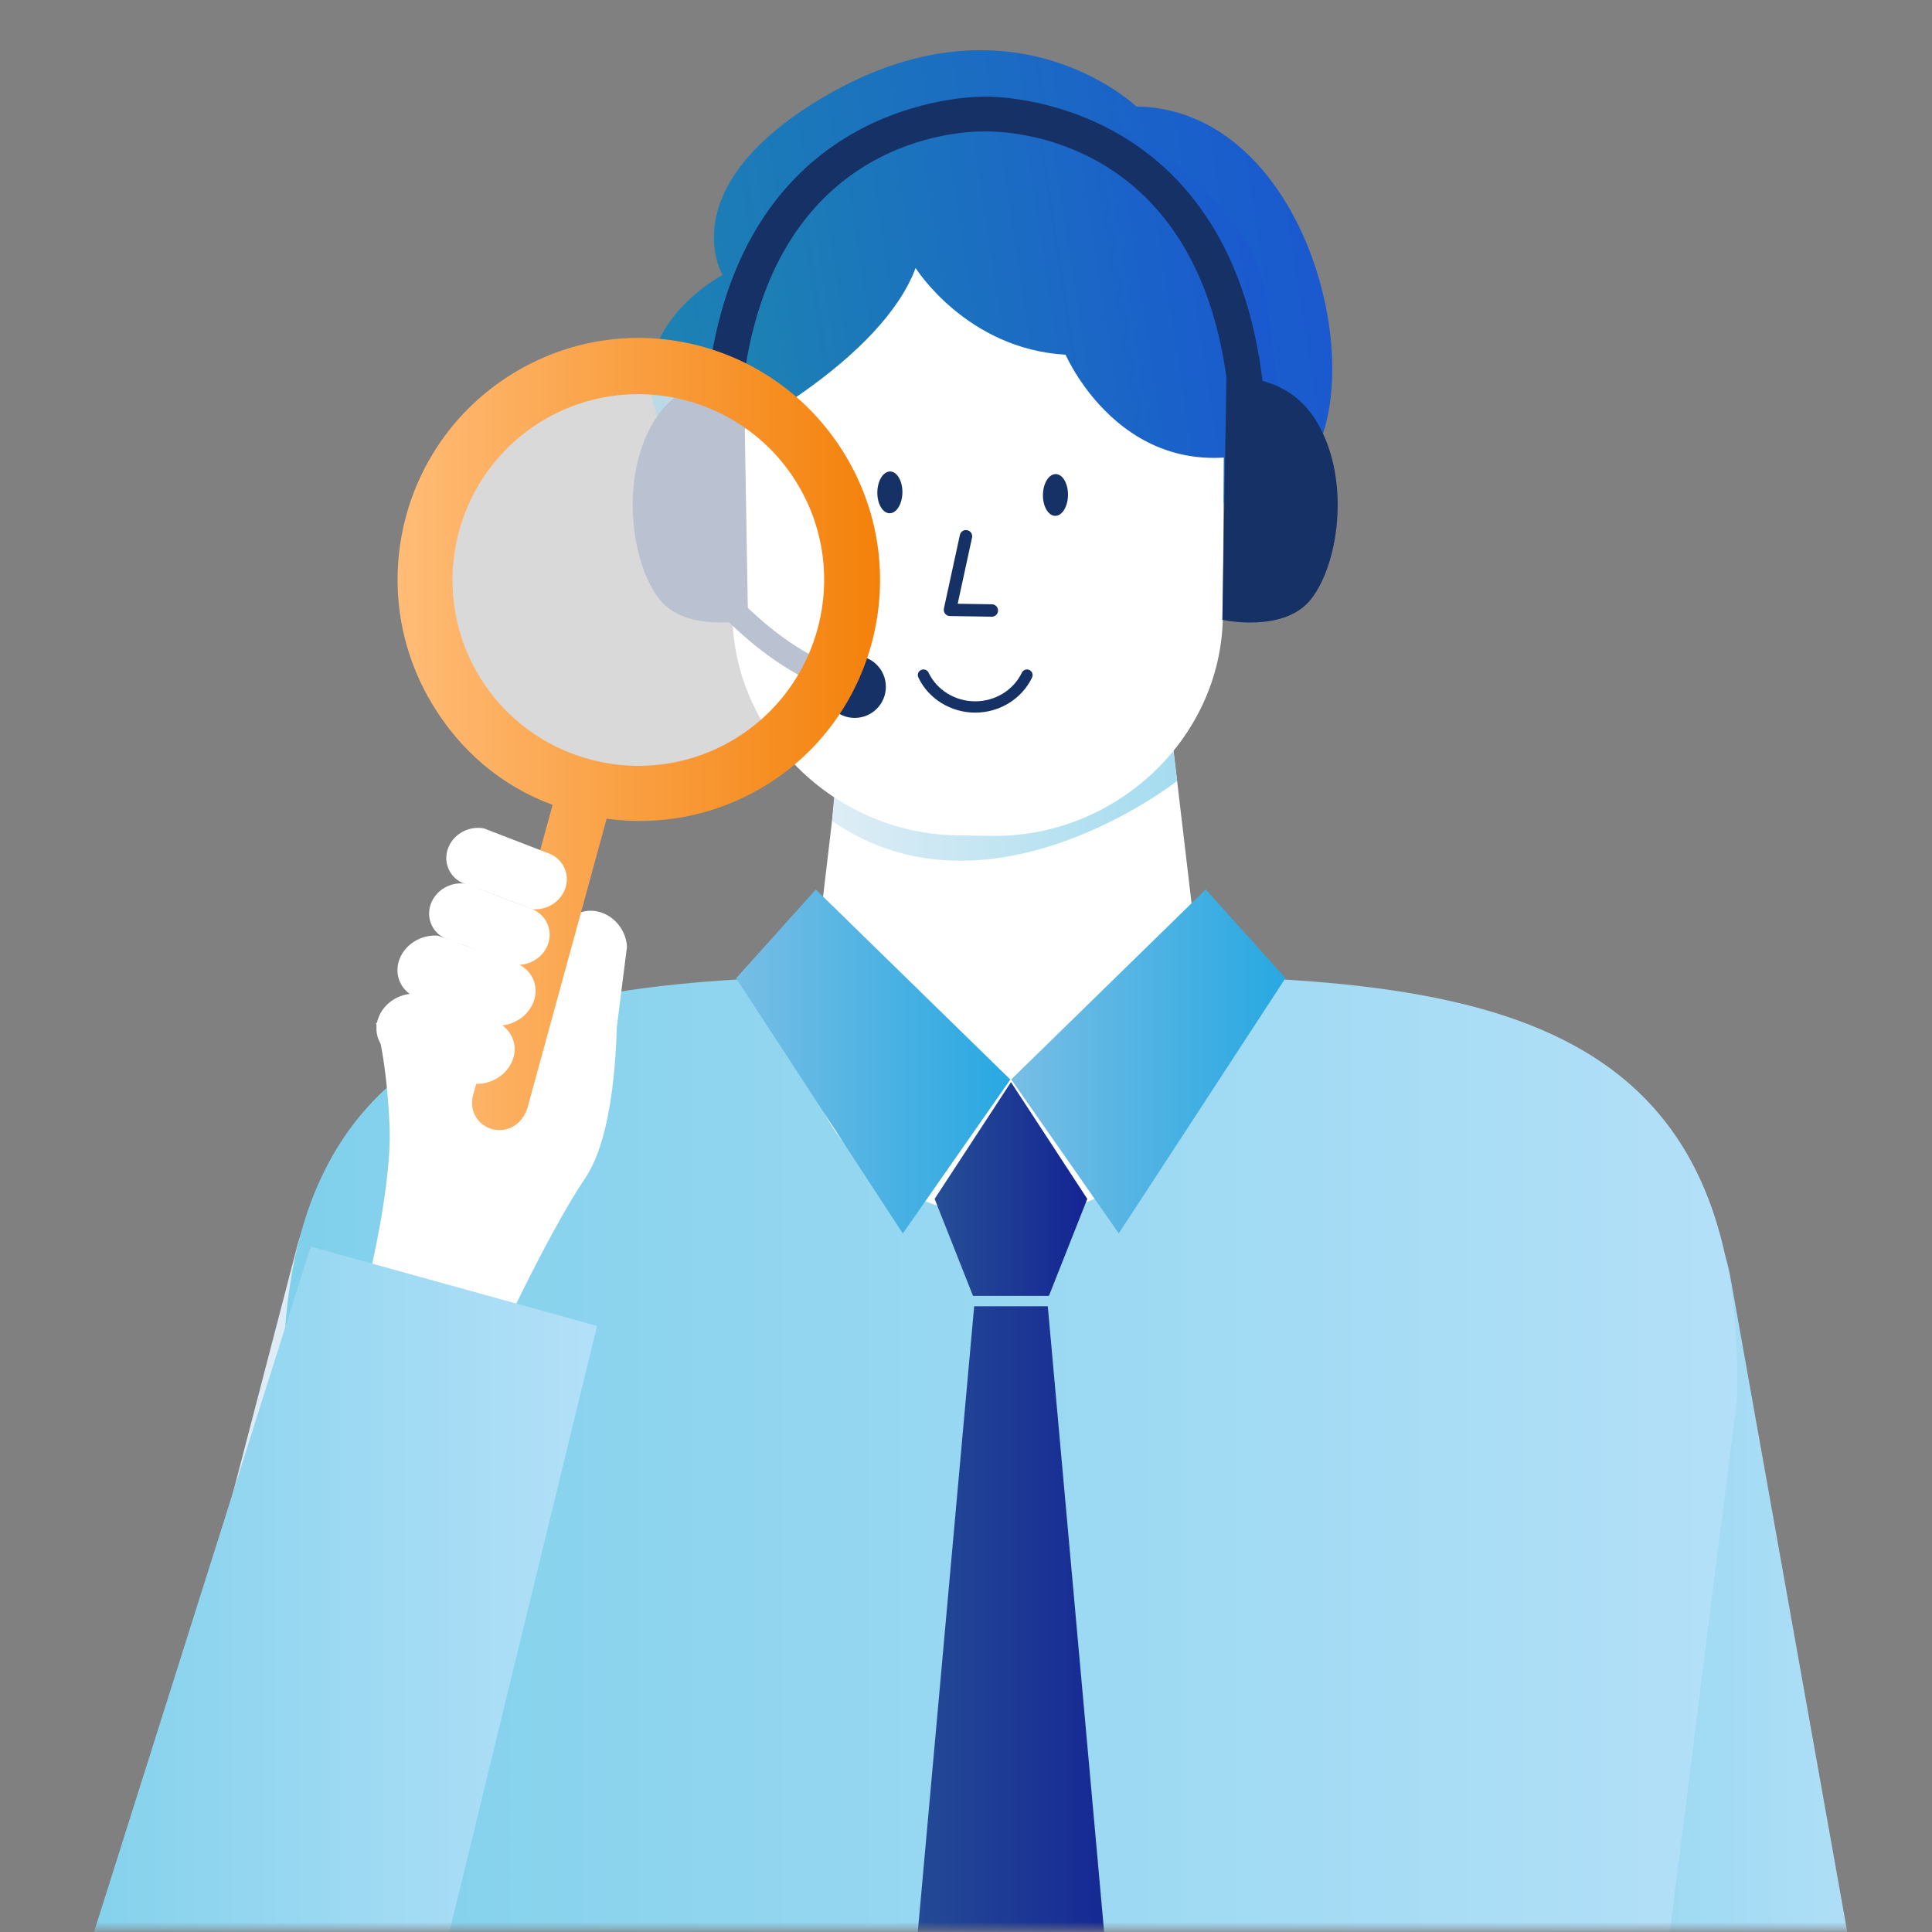 <svg width="292" height="292" viewBox="0 0 292 292" fill="none" xmlns="http://www.w3.org/2000/svg">
<rect x="0" y="0" width="292" height="292" fill="#808080" stroke="none"/>
<mask id="mask0_3795_4379" style="mask-type:luminance" maskUnits="userSpaceOnUse" x="0" y="0" width="292" height="292">
<path d="M291.118 0.914H0.448V291.583H291.118V0.914Z" fill="white"/>
</mask>
<g mask="url(#mask0_3795_4379)">
<path d="M287.166 336.666L234.648 347.912L200.159 205.522C196.538 188.607 207.316 171.956 224.23 168.335C241.144 164.714 257.796 175.491 261.417 192.405L287.166 336.666Z" fill="url(#paint0_linear_3795_4379)"/>
<path d="M8.073 329.854L59.553 345.161L105.044 205.895C109.976 189.31 100.529 171.874 83.949 166.943C67.365 162.011 49.929 171.458 44.997 188.038L8.073 329.854Z" fill="url(#paint1_linear_3795_4379)"/>
<path d="M152.698 147.316C91.186 147.316 41.706 146.321 42.84 210.683C42.849 211.118 42.883 211.558 42.935 211.989L61.299 357.508C61.993 362.99 66.365 367.079 71.531 367.079H233.864C239.035 367.079 243.407 362.99 244.096 357.508L262.46 211.989C262.512 211.558 262.546 211.118 262.555 210.683C263.689 146.321 214.204 147.316 152.698 147.316Z" fill="url(#paint2_linear_3795_4379)"/>
<path d="M152.186 183.872C134.96 183.872 121.212 171.262 121.963 156.156L127.742 107.188H176.629L182.408 156.156C183.159 171.262 169.411 183.872 152.186 183.872Z" fill="white"/>
<path d="M182.231 134.424L152.836 163.144L169.091 186.416L194.281 147.837L182.231 134.424Z" fill="url(#paint3_linear_3795_4379)"/>
<path d="M123.303 134.439L152.698 163.159L136.448 186.431L111.258 147.852L123.303 134.439Z" fill="url(#paint4_linear_3795_4379)"/>
<path d="M147.058 195.855H158.533L164.331 181.198L152.855 163.643L152.798 163.547L152.736 163.643L141.26 181.198L147.058 195.855Z" fill="url(#paint5_linear_3795_4379)"/>
<path d="M153.205 363.727L170.616 333.5L158.361 197.433H147.235L134.975 333.5L152.387 363.727V365.152L152.798 364.439L153.205 365.152V363.727Z" fill="url(#paint6_linear_3795_4379)"/>
<path d="M177.907 118.027C177.907 118.027 149.397 140.529 125.757 124.069L127.842 99.797L175.625 99.515L177.902 118.027H177.907Z" fill="url(#paint7_linear_3795_4379)"/>
<path d="M171.731 16.092C171.731 16.092 152.205 -2.692 122.987 15.571C101.624 28.922 109.206 41.55 109.206 41.55C109.206 41.55 89.23 52.112 103.241 69.472C117.252 86.831 193.118 82.717 199.499 66.793C205.88 50.868 195.62 16.465 171.736 16.092H171.731Z" fill="url(#paint8_linear_3795_4379)"/>
<path d="M111.674 53.495C112.502 33.681 128.971 18.02 148.919 18.336C168.866 18.647 184.838 34.81 185.048 54.642L184.819 93.288C184.532 111.834 168.402 126.625 149.856 126.333L144.613 126.252C126.068 125.965 110.411 110.676 110.698 92.131L111.674 53.495Z" fill="white"/>
<path d="M150.047 93.197C149.995 93.206 149.942 93.206 149.89 93.206L143.566 93.106C143.284 93.106 143.02 92.972 142.843 92.752C142.667 92.532 142.604 92.245 142.662 91.967L145.077 80.85C145.187 80.343 145.68 80.023 146.197 80.133C146.704 80.243 147.024 80.74 146.914 81.252L144.743 91.25L149.918 91.331C150.44 91.341 150.851 91.766 150.842 92.283C150.837 92.747 150.492 93.13 150.047 93.197Z" fill="#163165"/>
<path d="M161.416 74.839C161.443 73.095 160.617 71.669 159.571 71.653C158.525 71.636 157.655 73.036 157.628 74.78C157.601 76.523 158.427 77.95 159.473 77.966C160.519 77.982 161.389 76.582 161.416 74.839Z" fill="#163165"/>
<path d="M136.388 74.447C136.415 72.704 135.589 71.277 134.543 71.261C133.497 71.245 132.627 72.645 132.6 74.388C132.573 76.132 133.399 77.558 134.445 77.574C135.491 77.591 136.361 76.19 136.388 74.447Z" fill="#163165"/>
<path d="M111.148 65.582C111.148 65.582 133.229 54.36 138.385 40.507C138.385 40.507 146.048 52.748 161.054 53.609C161.054 53.609 170.865 76.403 194.496 66.879C194.496 66.879 193.544 62.707 191.678 46.515C189.813 30.323 169.985 15.489 152.267 15.982C134.549 16.475 103.179 25.181 111.148 65.578V65.582Z" fill="url(#paint9_linear_3795_4379)"/>
<path d="M147.393 107.705C151.076 107.705 154.448 105.624 155.984 102.4C156.185 101.974 156.008 101.462 155.582 101.262C155.156 101.061 154.644 101.238 154.444 101.663C153.19 104.294 150.421 105.997 147.393 105.997C144.365 105.997 141.595 104.299 140.342 101.663C140.141 101.238 139.629 101.056 139.203 101.262C138.778 101.462 138.596 101.974 138.801 102.4C140.337 105.624 143.709 107.705 147.393 107.705Z" fill="#163165"/>
<path d="M98.438 64.348C100.758 60.115 104.131 58.316 106.982 57.579C111.899 16.953 143.418 14.691 148.569 14.6C148.632 14.6 148.742 14.6 148.899 14.6C149.052 14.6 149.167 14.6 149.229 14.6C154.381 14.691 185.9 16.953 190.817 57.579C193.673 58.311 197.041 60.115 199.361 64.348C204.13 73.054 202.24 85.381 198.141 90.566C194.046 95.752 184.742 93.68 184.742 93.68L185.364 57.216C185.364 57.216 185.374 57.216 185.383 57.216C180.471 20.723 152.53 19.837 149.057 19.866C149.024 19.871 148.966 19.866 148.899 19.866C148.832 19.866 148.775 19.866 148.742 19.866C145.269 19.828 117.328 20.713 112.416 57.211C112.425 57.211 112.435 57.211 112.435 57.211L113.057 93.676C113.057 93.676 103.753 95.747 99.658 90.562C95.563 85.376 93.669 73.049 98.438 64.343V64.348Z" fill="#163165"/>
<path d="M105.121 88.409L107.938 86.309C108.02 86.419 115.52 96.335 125.776 100.564C126.632 99.66 127.838 99.091 129.182 99.091C131.779 99.091 133.889 101.195 133.889 103.798C133.889 106.395 131.784 108.505 129.182 108.505C126.594 108.505 124.504 106.419 124.48 103.836C113.301 99.258 105.475 88.887 105.116 88.409H105.121Z" fill="#163165"/>
<path d="M87.661 158.784C85.604 158.296 84.002 156.612 83.475 154.622L84.934 143.08C84.973 142.774 84.973 142.472 84.958 142.171L85.193 140.31C86.059 138.344 88.144 137.244 90.407 137.78C92.851 138.359 94.645 140.631 94.76 143.094L93.263 154.914C92.909 157.703 90.397 159.439 87.656 158.789L87.661 158.784Z" fill="white"/>
<path d="M56.827 154.622C56.827 154.622 58.496 160.291 58.883 170.365C59.271 180.439 54.684 197.635 54.684 197.635L74.459 204.505C74.459 204.505 82.672 186.595 88.474 178.014C94.277 169.432 93.196 147.715 93.196 147.715L56.827 154.617V154.622Z" fill="white"/>
<path opacity="0.7" d="M96.707 121.09C115.242 121.09 130.268 106.065 130.268 87.529C130.268 68.994 115.242 53.968 96.707 53.968C78.171 53.968 63.145 68.994 63.145 87.529C63.145 106.065 78.171 121.09 96.707 121.09Z" fill="white"/>
<path d="M74.42 170.671C75.549 170.958 76.692 170.762 77.616 170.216C78.539 169.671 79.271 168.767 79.692 167.552L91.689 123.74C99.562 124.821 107.838 123.376 115.209 119.014C132.435 108.825 138.18 86.424 127.914 69.065C117.644 51.705 95.382 45.874 78.022 56.144C60.663 66.415 54.913 88.811 65.183 106.175C69.546 113.551 75.961 118.875 83.519 121.645L71.522 165.457C70.818 167.791 72.182 170.087 74.425 170.666L74.42 170.671ZM110.78 111.843C97.448 119.731 80.184 115.302 72.296 101.965C64.408 88.634 68.838 71.37 82.174 63.482C95.506 55.594 112.77 60.024 120.658 73.36C128.541 86.687 124.116 103.955 110.78 111.843Z" fill="url(#paint10_linear_3795_4379)"/>
<path d="M57.396 153.355C58.324 151.456 60.319 150.26 62.376 150.184L73.315 154.144C73.602 154.25 73.899 154.317 74.195 154.369L75.961 155.005C77.688 156.283 78.305 158.555 77.286 160.65C76.186 162.908 73.574 164.156 71.144 163.73L59.941 159.679C57.295 158.722 56.157 155.89 57.391 153.36L57.396 153.355Z" fill="white"/>
<path d="M75.846 144.811L78.19 145.658C80.62 146.715 81.643 149.408 80.457 151.843C79.529 153.742 77.534 154.938 75.477 155.014L64.538 151.053C64.251 150.948 63.954 150.881 63.653 150.829L61.888 150.192C60.161 148.915 59.544 146.643 60.562 144.548C61.586 142.448 63.92 141.228 66.197 141.415L74.961 144.586C75.248 144.691 75.544 144.758 75.846 144.811Z" fill="white"/>
<path d="M82.667 143.075C81.806 144.946 79.787 146.003 77.807 145.812L70.134 142.851C69.881 142.755 69.623 142.688 69.364 142.64L67.312 141.851C65.183 140.875 64.255 138.445 65.255 136.278C66.183 134.269 68.441 133.183 70.56 133.599L80.366 137.383C82.681 138.278 83.71 140.827 82.672 143.085L82.667 143.075Z" fill="white"/>
<path d="M85.265 134.685C84.404 136.555 82.385 137.612 80.404 137.421L72.732 134.46C72.478 134.364 72.22 134.297 71.962 134.25L69.91 133.46C67.781 132.484 66.853 130.054 67.853 127.887C68.781 125.878 71.038 124.793 73.157 125.209L82.964 128.992C85.279 129.887 86.307 132.437 85.269 134.694L85.265 134.685Z" fill="white"/>
<path d="M90.234 200.399L46.963 188.411L6.906 315.093L6.973 315.112C4.686 323.225 6.231 332.284 11.933 339.345C21.276 350.911 38.224 352.715 49.79 343.373C55.105 339.077 58.352 333.174 59.41 326.927L90.234 200.399Z" fill="url(#paint11_linear_3795_4379)"/>
</g>
<defs>
<linearGradient id="paint0_linear_3795_4379" x1="287.167" y1="257.761" x2="199.452" y2="257.761" gradientUnits="userSpaceOnUse">
<stop stop-color="#B3E0F8"/>
<stop offset="1" stop-color="#80D0EB"/>
</linearGradient>
<linearGradient id="paint1_linear_3795_4379" x1="58.389" y1="254.258" x2="48.843" y2="336.142" gradientUnits="userSpaceOnUse">
<stop stop-color="#DEEDF5"/>
<stop offset="1" stop-color="#A4DCEF"/>
</linearGradient>
<linearGradient id="paint2_linear_3795_4379" x1="262.576" y1="257.182" x2="42.804" y2="257.182" gradientUnits="userSpaceOnUse">
<stop stop-color="#B3E0F8"/>
<stop offset="1" stop-color="#80D0EB"/>
</linearGradient>
<linearGradient id="paint3_linear_3795_4379" x1="152.836" y1="160.418" x2="194.281" y2="160.418" gradientUnits="userSpaceOnUse">
<stop stop-color="#77BEE4"/>
<stop offset="1" stop-color="#28A8E2"/>
</linearGradient>
<linearGradient id="paint4_linear_3795_4379" x1="111.258" y1="160.433" x2="152.698" y2="160.433" gradientUnits="userSpaceOnUse">
<stop stop-color="#77BEE4"/>
<stop offset="1" stop-color="#28A8E2"/>
</linearGradient>
<linearGradient id="paint5_linear_3795_4379" x1="141.26" y1="179.701" x2="164.331" y2="179.701" gradientUnits="userSpaceOnUse">
<stop offset="0.02" stop-color="#254E95"/>
<stop offset="1" stop-color="#142494"/>
</linearGradient>
<linearGradient id="paint6_linear_3795_4379" x1="134.975" y1="281.293" x2="170.616" y2="281.293" gradientUnits="userSpaceOnUse">
<stop offset="0.02" stop-color="#254E95"/>
<stop offset="1" stop-color="#142494"/>
</linearGradient>
<linearGradient id="paint7_linear_3795_4379" x1="125.757" y1="114.803" x2="177.907" y2="114.803" gradientUnits="userSpaceOnUse">
<stop stop-color="#DEEDF5"/>
<stop offset="1" stop-color="#A4DCEF"/>
</linearGradient>
<linearGradient id="paint8_linear_3795_4379" x1="97.357" y1="52.602" x2="199.022" y2="37.099" gradientUnits="userSpaceOnUse">
<stop stop-color="#1C83B2"/>
<stop offset="1" stop-color="#1A59CF"/>
</linearGradient>
<linearGradient id="paint9_linear_3795_4379" x1="108.928" y1="51.505" x2="190.557" y2="39.058" gradientUnits="userSpaceOnUse">
<stop stop-color="#1C83B2"/>
<stop offset="1" stop-color="#1A59CF"/>
</linearGradient>
<linearGradient id="paint10_linear_3795_4379" x1="60.079" y1="110.944" x2="133.009" y2="110.944" gradientUnits="userSpaceOnUse">
<stop stop-color="#FFBC77"/>
<stop offset="1" stop-color="#F4810A"/>
</linearGradient>
<linearGradient id="paint11_linear_3795_4379" x1="90.235" y1="268.871" x2="5.952" y2="268.871" gradientUnits="userSpaceOnUse">
<stop stop-color="#B3E0F8"/>
<stop offset="1" stop-color="#80D0EB"/>
</linearGradient>
</defs>
</svg>
